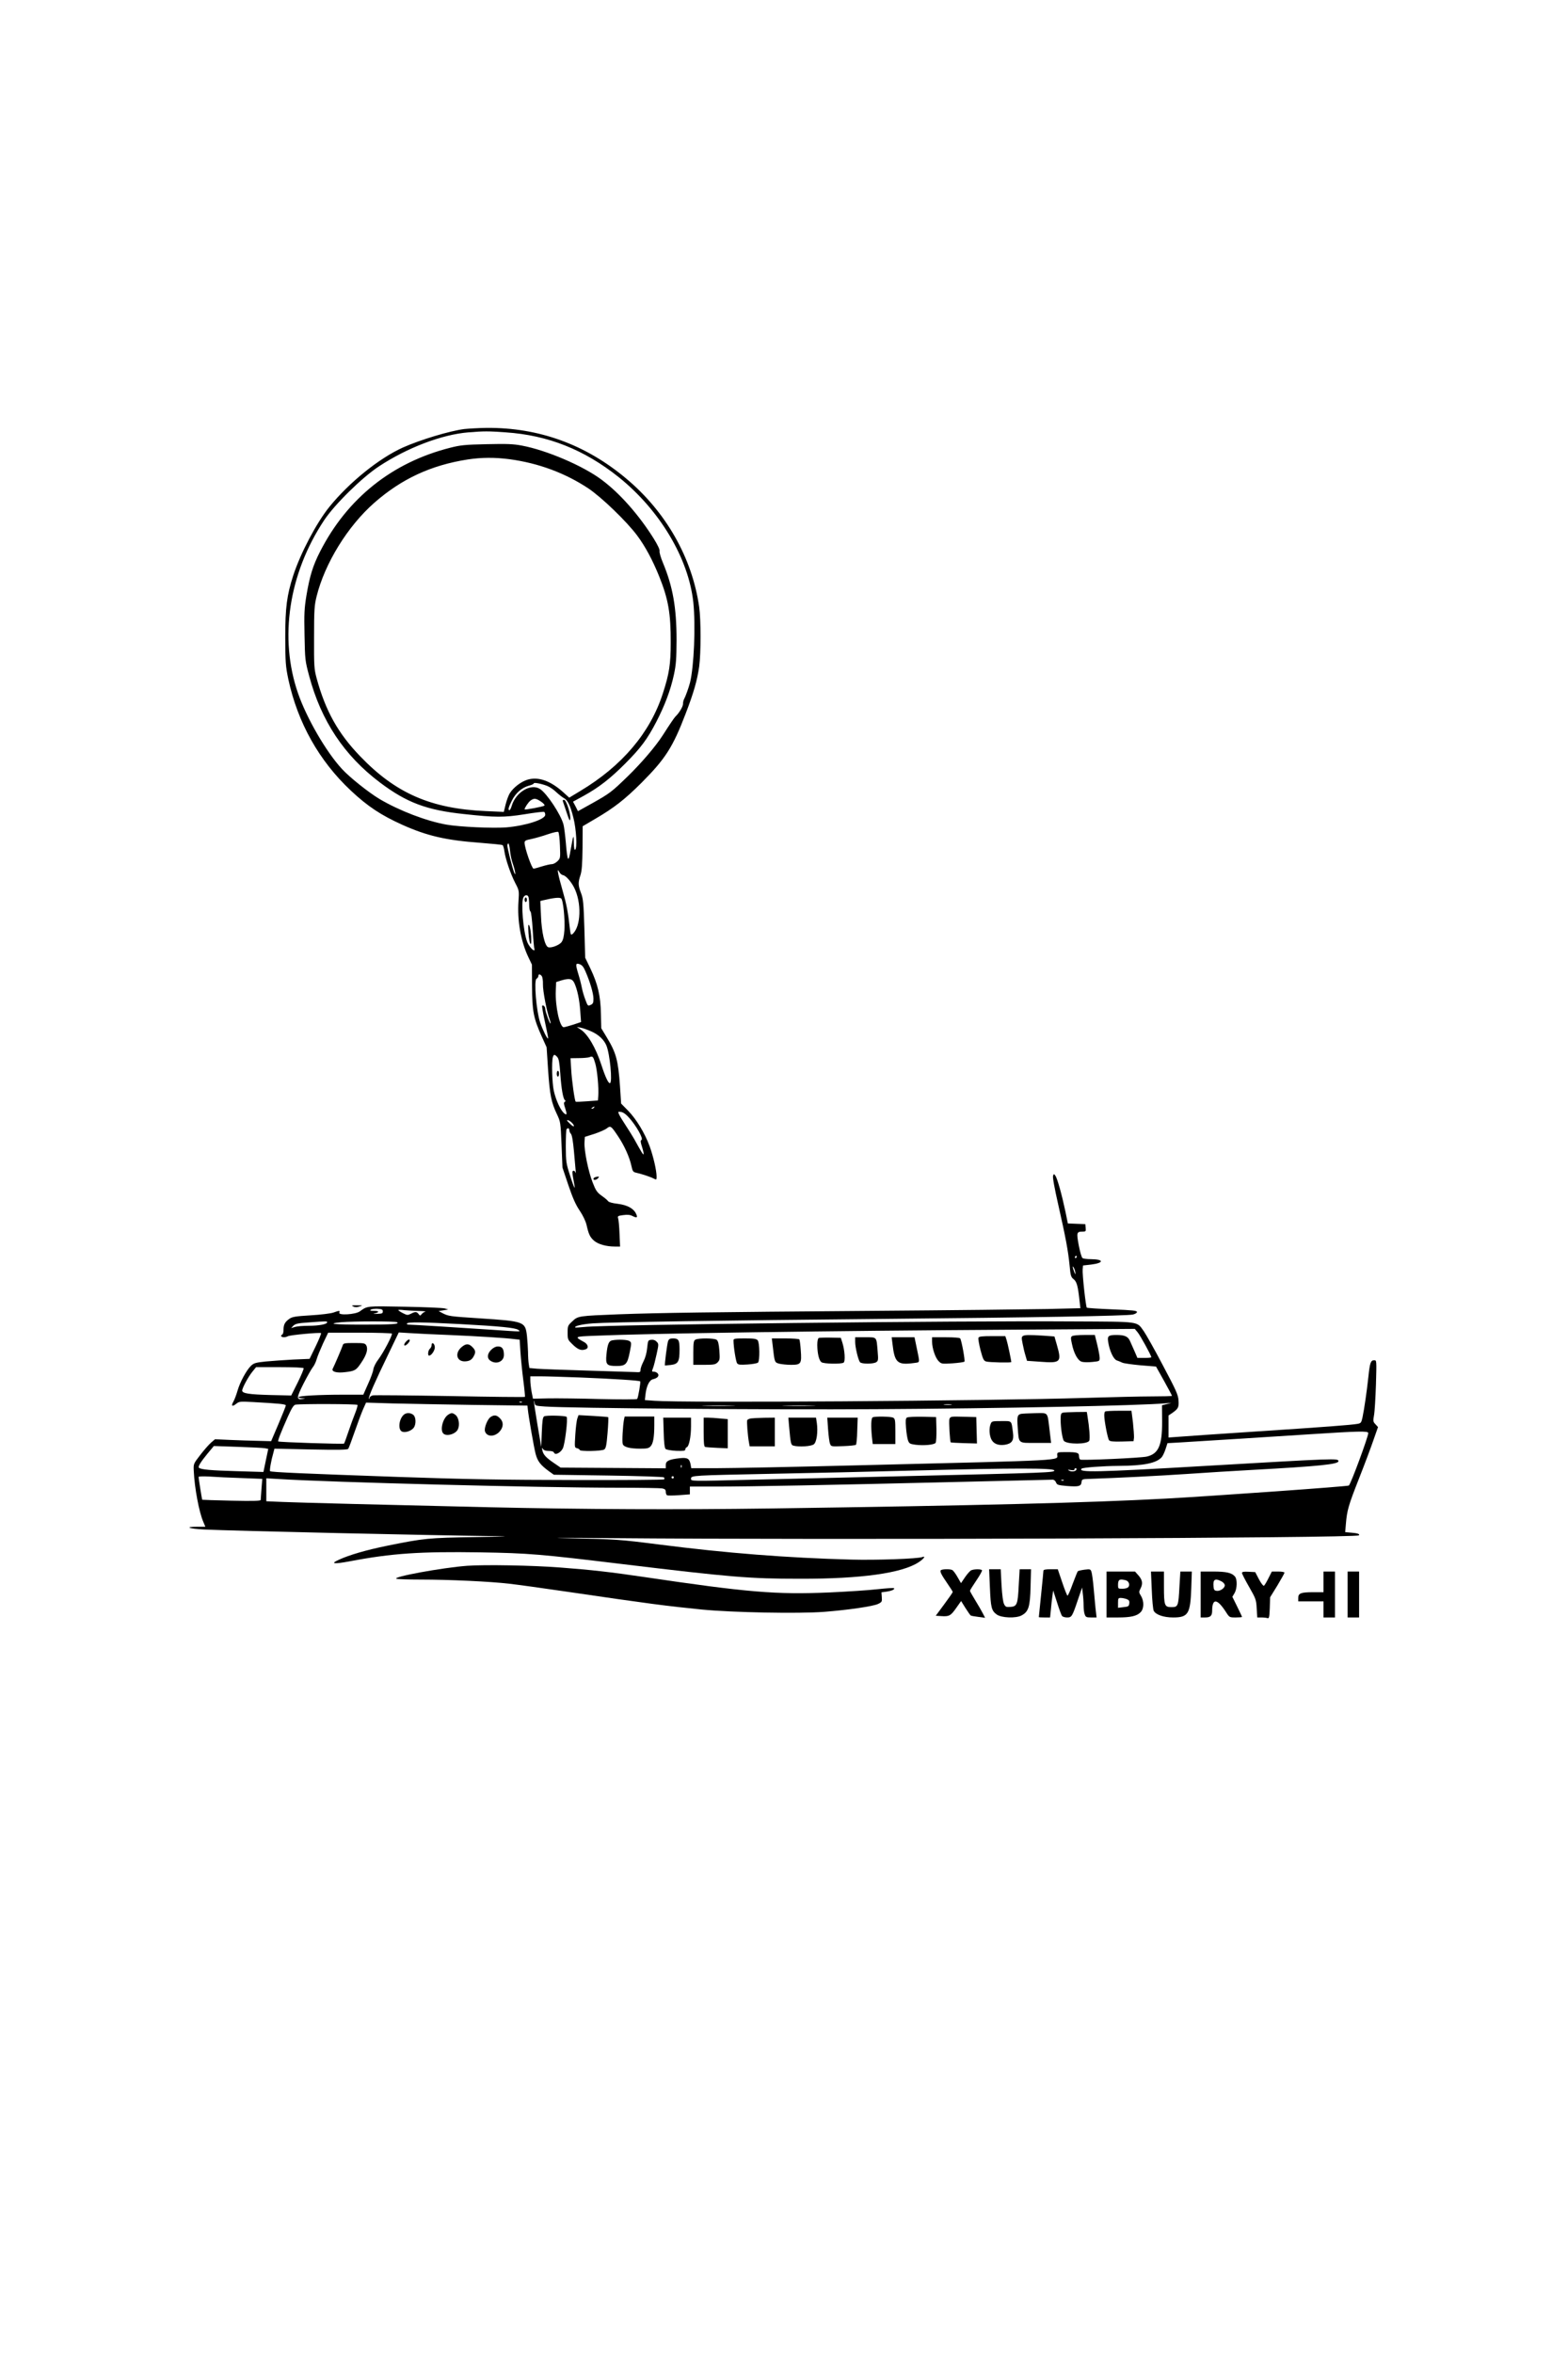 <?xml version="1.0" encoding="UTF-8" standalone="yes"?>
<svg version="1.0" xmlns="http://www.w3.org/2000/svg" width="1024pt" height="1536pt" viewBox="0 0 1366 2048" preserveAspectRatio="xMidYMid meet">
  <g transform="translate(0,2048) scale(0.1,-0.1)" fill="#000000" stroke="none">
    <path d="M4045 16749 c-130 -17 -382 -93 -535 -161 -208 -94 -467 -303 -640
-516 -113 -140 -251 -402 -315 -597 -56 -173 -70 -280 -70 -540 1 -222 3 -249
27 -366 82 -378 268 -710 545 -969 146 -137 263 -214 447 -297 216 -97 381
-135 678 -157 103 -8 191 -17 196 -20 5 -3 13 -27 16 -53 10 -70 54 -198 94
-276 35 -67 35 -69 29 -160 -12 -165 20 -348 85 -485 l32 -67 1 -190 c1 -217
13 -277 86 -439 l41 -91 13 -200 c15 -217 28 -280 77 -383 31 -66 32 -71 40
-266 l8 -198 51 -152 c38 -112 63 -170 99 -223 29 -43 52 -92 60 -125 18 -81
30 -106 65 -137 36 -31 106 -51 182 -51 l45 0 -5 113 c-2 61 -8 121 -12 133
-6 19 -2 22 45 28 37 5 60 3 82 -9 37 -18 45 -13 30 19 -21 47 -75 77 -159 88
-46 5 -81 15 -85 23 -5 7 -29 29 -56 47 -41 30 -52 46 -79 116 -38 96 -75 280
-71 349 l3 48 82 26 c45 15 94 36 109 48 33 26 38 22 100 -71 53 -79 99 -181
115 -257 9 -43 15 -52 37 -57 47 -10 126 -36 155 -51 26 -13 27 -13 27 16 0
53 -28 174 -60 263 -42 115 -117 239 -190 313 l-59 60 -10 154 c-16 225 -33
288 -117 426 l-46 76 -3 127 c-3 155 -27 257 -91 392 l-46 95 -7 255 c-7 226
-11 261 -30 310 -25 66 -26 89 -4 155 12 38 16 94 18 238 l1 187 107 63 c165
96 260 170 407 317 206 207 271 307 383 600 71 185 101 291 118 410 16 118 16
407 0 520 -61 427 -289 828 -636 1118 -355 298 -764 445 -1217 441 -68 -1
-154 -6 -193 -10z m362 -29 c367 -25 682 -150 983 -390 358 -287 609 -708 650
-1090 21 -204 6 -559 -29 -700 -12 -46 -39 -120 -51 -142 -6 -10 -10 -29 -10
-44 0 -22 -34 -79 -66 -109 -11 -11 -49 -67 -109 -161 -63 -98 -183 -239 -306
-359 -141 -137 -157 -149 -310 -235 l-124 -69 -21 42 -22 41 95 52 c132 73
230 150 358 278 138 138 195 216 272 364 76 147 125 278 154 412 19 88 22 137
23 300 0 283 -32 466 -119 675 -19 45 -32 91 -29 101 3 12 -16 53 -51 109
-129 206 -295 394 -452 511 -162 122 -482 259 -698 299 -73 14 -130 16 -305
12 -188 -4 -228 -8 -318 -31 -506 -128 -897 -440 -1134 -905 -62 -121 -90
-213 -118 -379 -19 -117 -21 -159 -17 -350 4 -211 5 -221 40 -352 105 -393
306 -695 617 -929 232 -175 407 -241 733 -275 274 -30 347 -30 525 -2 90 15
167 24 173 21 5 -4 9 -15 9 -25 0 -41 -172 -96 -340 -110 -116 -9 -405 4 -520
24 -176 31 -413 122 -585 224 -92 55 -261 189 -327 262 -137 148 -308 444
-382 659 -166 479 -81 1041 228 1506 91 137 329 371 476 468 249 164 549 278
780 297 140 11 171 11 327 0z m33 -234 c251 -34 483 -120 684 -253 116 -77
338 -291 428 -413 70 -94 134 -214 191 -355 79 -197 101 -321 100 -575 0 -187
-12 -270 -69 -445 -110 -341 -355 -630 -719 -848 l-96 -58 -52 47 c-111 100
-216 137 -310 110 -57 -17 -124 -68 -156 -119 -11 -17 -27 -61 -36 -97 l-16
-65 -159 7 c-476 21 -783 155 -1092 477 -193 200 -302 395 -380 681 -21 80
-23 102 -22 355 0 240 3 279 22 356 71 287 270 611 502 815 238 209 494 328
815 378 118 18 236 19 365 2z m325 -2844 c22 -8 59 -33 81 -55 23 -21 52 -44
65 -51 34 -17 57 -63 84 -171 26 -102 35 -268 15 -280 -6 -4 -10 19 -11 62 -1
59 -2 63 -10 33 -4 -19 -13 -68 -20 -108 -7 -46 -15 -70 -20 -65 -6 6 -14 66
-19 134 -6 68 -15 142 -21 164 -23 87 -144 270 -204 309 -79 52 -211 -26 -247
-146 -6 -21 -15 -38 -20 -38 -14 0 -9 24 21 83 33 66 87 113 148 130 24 6 43
15 43 20 0 10 62 -1 115 -21z m-51 -138 c21 -14 34 -30 29 -34 -8 -9 -173 -40
-173 -33 0 14 34 64 52 77 31 22 47 20 92 -10z m164 -383 c4 -107 4 -110 -21
-135 -14 -14 -36 -26 -49 -26 -13 0 -52 -9 -88 -20 -36 -11 -68 -20 -71 -20
-16 0 -79 182 -79 226 0 18 9 23 60 33 32 7 97 25 142 41 50 17 87 25 92 20 5
-5 12 -59 14 -119z m-435 -43 c3 -35 15 -90 27 -122 20 -60 27 -112 8 -66 -14
36 -58 209 -58 231 0 11 4 19 9 19 4 0 11 -28 14 -62z m462 -214 c23 -3 68
-53 95 -105 69 -132 62 -345 -13 -408 -13 -10 -16 -5 -21 36 -18 161 -30 222
-66 347 -41 142 -52 205 -27 157 6 -13 21 -25 32 -27z m-301 -190 c3 -9 6 -40
6 -69 0 -29 5 -55 11 -57 6 -2 14 -68 20 -162 5 -87 12 -162 15 -167 3 -5 1
-9 -4 -9 -14 0 -48 42 -60 75 -34 89 -55 343 -32 386 13 23 36 25 44 3z m284
-12 c18 -12 35 -179 29 -276 -4 -56 -11 -86 -25 -105 -20 -27 -92 -54 -117
-44 -29 11 -57 131 -62 270 l-6 132 24 6 c93 22 140 27 157 17z m212 -635 c41
-94 69 -191 70 -237 0 -38 -4 -47 -25 -56 -23 -11 -25 -10 -45 44 -12 31 -26
78 -31 105 -5 27 -18 79 -29 114 -28 92 -27 104 9 92 22 -8 35 -24 51 -62z
m-381 -41 c7 -8 12 -40 11 -73 -2 -55 35 -245 59 -307 6 -16 10 -31 7 -33 -6
-6 -46 104 -46 127 0 19 -17 36 -27 27 -3 -3 8 -68 25 -144 17 -76 29 -139 27
-141 -7 -7 -45 69 -69 138 -34 101 -56 369 -32 382 9 5 16 16 16 23 0 19 14
19 29 1z m284 -60 c26 -56 45 -144 52 -246 l7 -95 -69 -23 c-38 -12 -75 -22
-82 -22 -35 0 -75 183 -69 319 l3 74 40 13 c74 22 99 18 118 -20z m147 -422
c66 -29 112 -73 133 -124 30 -73 54 -319 31 -327 -13 -5 -40 51 -75 159 -49
150 -119 269 -182 309 l-32 21 34 -6 c18 -3 59 -18 91 -32z m-295 -224 c13
-15 19 -47 26 -142 9 -135 25 -224 41 -234 7 -4 6 -9 -2 -14 -10 -6 -9 -18 4
-56 17 -52 15 -64 -9 -44 -32 27 -73 116 -91 199 -14 67 -19 247 -8 289 8 27
16 28 39 2z m331 -56 c17 -58 31 -211 26 -281 l-3 -41 -95 -7 c-52 -4 -97 -6
-99 -3 -9 8 -34 186 -39 281 l-6 97 72 1 c40 0 82 4 93 8 28 12 33 7 51 -55z
m-11 -384 c-3 -5 -12 -10 -18 -10 -7 0 -6 4 3 10 19 12 23 12 15 0z m306 -89
c62 -69 125 -181 108 -192 -11 -6 -10 -18 5 -64 10 -31 15 -59 13 -62 -5 -4
-18 17 -83 135 -15 26 -48 79 -73 117 -26 39 -52 82 -58 96 -10 24 -10 25 18
21 19 -3 44 -21 70 -51z m-501 -41 c32 -32 23 -47 -10 -15 -16 16 -30 30 -30
32 0 10 23 0 40 -17z m-20 -67 c0 -9 6 -24 14 -32 9 -10 18 -63 26 -151 6 -74
13 -151 15 -170 2 -19 2 -27 -1 -17 -6 18 -20 23 -27 10 -2 -5 2 -37 9 -72 7
-36 12 -67 10 -69 -3 -2 -21 46 -40 107 -34 105 -36 118 -37 251 0 77 3 145 6
150 10 16 25 12 25 -7z"/>
    <path d="M4905 13503 c3 -10 18 -54 33 -98 21 -64 27 -74 30 -52 5 43 -35 167
-54 167 -11 0 -14 -5 -9 -17z"/>
    <path d="M4570 12650 c0 -11 5 -20 10 -20 6 0 10 9 10 20 0 11 -4 20 -10 20
-5 0 -10 -9 -10 -20z"/>
    <path d="M4604 12361 c3 -47 11 -89 17 -95 15 -15 5 136 -11 161 -9 14 -10 -1
-6 -66z"/>
    <path d="M4850 11135 c0 -14 5 -25 10 -25 6 0 10 11 10 25 0 14 -4 25 -10 25
-5 0 -10 -11 -10 -25z"/>
    <path d="M9174 10246 c-5 -12 13 -110 46 -255 65 -287 85 -396 98 -525 8 -90
12 -102 36 -121 27 -22 37 -60 51 -191 l7 -61 -289 -7 c-158 -3 -844 -11
-1523 -16 -1420 -11 -1854 -17 -2210 -30 -350 -14 -355 -14 -404 -61 -39 -36
-41 -40 -41 -99 0 -60 1 -62 47 -106 45 -43 74 -53 112 -38 27 10 18 44 -15
62 -87 48 -86 48 87 55 487 21 2023 43 3649 53 l1061 7 25 -30 c23 -28 119
-202 119 -217 0 -3 -27 -6 -61 -6 l-60 0 -25 58 c-14 31 -32 72 -40 90 -17 39
-47 52 -117 52 -71 0 -81 -9 -73 -59 12 -79 46 -151 74 -162 15 -5 37 -14 49
-20 11 -6 83 -16 158 -23 l136 -11 70 -125 c38 -68 69 -127 69 -130 0 -3 -78
-5 -173 -5 -94 0 -356 -6 -582 -13 -868 -27 -3510 -44 -3754 -25 l-83 6 5 47
c9 77 34 128 67 135 39 9 56 30 40 50 -7 8 -21 15 -31 15 -22 0 -22 0 -9 35 6
15 19 67 30 117 19 87 19 90 1 109 -13 14 -29 19 -47 17 -28 -3 -29 -5 -36
-71 -4 -43 -16 -86 -32 -117 -14 -27 -26 -60 -26 -73 0 -22 -3 -23 -52 -20
-29 1 -217 7 -418 13 -201 6 -395 13 -431 16 l-67 6 -6 37 c-3 20 -6 65 -6
101 -1 36 -5 98 -9 139 -15 128 -19 130 -415 156 -258 17 -268 18 -321 45
l-34 18 42 7 42 7 -30 9 c-16 5 -174 12 -350 15 -339 6 -322 8 -391 -41 -38
-27 -188 -36 -178 -11 8 20 1 20 -52 1 -23 -8 -112 -19 -198 -24 -134 -8 -161
-13 -186 -31 -38 -27 -50 -50 -50 -94 0 -19 -4 -38 -10 -41 -32 -20 13 -35 48
-16 20 11 281 35 289 27 3 -3 -18 -55 -47 -115 l-53 -109 -141 -6 c-77 -4
-186 -12 -241 -17 -87 -9 -104 -14 -128 -37 -40 -38 -97 -144 -118 -218 -10
-35 -26 -77 -35 -93 -23 -39 -12 -49 23 -21 26 21 34 22 143 16 235 -13 290
-18 290 -30 0 -6 -29 -78 -64 -161 l-64 -150 -114 3 c-62 1 -172 5 -244 8
l-131 6 -36 -31 c-19 -17 -62 -66 -94 -108 -58 -75 -58 -76 -55 -137 7 -149
46 -358 83 -443 l18 -43 -69 0 c-118 0 -77 -17 58 -24 237 -12 2014 -52 2553
-58 131 -1 68 -4 -191 -8 -415 -7 -442 -10 -765 -75 -182 -37 -334 -81 -424
-123 -76 -35 -45 -39 96 -13 367 70 615 86 1138 78 422 -7 524 -16 1235 -102
946 -114 1108 -128 1550 -128 534 -1 889 49 1033 144 45 29 65 58 32 45 -40
-15 -399 -28 -620 -22 -560 15 -1084 56 -1670 131 -355 45 -372 46 -791 55
-211 4 -68 5 351 1 1919 -17 6509 0 6533 24 11 11 -10 19 -63 23 l-56 5 6 71
c10 120 22 161 114 395 49 124 106 276 127 338 l39 111 -22 24 c-21 22 -22 28
-13 78 6 30 13 151 17 268 6 211 6 212 -15 212 -31 0 -38 -22 -51 -145 -14
-130 -36 -280 -51 -352 -10 -46 -14 -52 -43 -57 -58 -10 -266 -26 -877 -66
-333 -22 -642 -43 -687 -47 l-83 -6 0 96 0 96 33 22 c52 37 58 49 54 109 -3
48 -19 85 -136 305 -72 138 -148 271 -166 297 -65 89 -20 83 -620 86 -1009 7
-4066 -28 -4250 -48 -44 -4 -82 -7 -83 -5 -13 12 57 29 152 36 150 11 1139 26
2536 39 1306 12 2118 26 2170 38 20 5 35 14 35 22 0 12 -37 16 -215 23 -118 5
-218 11 -222 15 -9 10 -40 291 -36 333 l3 34 70 8 c114 14 114 46 0 47 -33 0
-66 4 -74 9 -8 5 -22 54 -33 111 -21 113 -19 120 35 120 26 0 28 3 25 33 l-3
32 -76 3 -76 3 -22 107 c-30 142 -70 287 -87 309 -12 17 -13 17 -20 -1z m206
-706 c0 -5 -5 -10 -11 -10 -5 0 -7 5 -4 10 3 6 8 10 11 10 2 0 4 -4 4 -10z
m-14 -125 c9 -39 0 -30 -15 15 -6 19 -7 30 -2 25 5 -6 13 -23 17 -40z m-6031
-350 c0 -17 -7 -20 -50 -21 -27 -1 -39 0 -25 3 46 9 46 23 0 23 -33 0 -41 3
-30 10 8 6 35 9 60 8 37 -3 45 -6 45 -23z m315 4 c41 -1 66 -4 55 -6 -11 -3
-25 -13 -32 -22 -12 -15 -14 -15 -27 2 -16 21 -29 21 -66 2 -28 -14 -33 -14
-70 5 -22 11 -40 23 -40 27 0 3 24 3 53 -1 28 -3 86 -6 127 -7z m-800 -99 c0
-16 -72 -30 -160 -30 -47 0 -101 -4 -120 -10 l-34 -10 20 21 c18 17 40 22 130
28 161 12 164 12 164 1z m608 1 c27 -16 -33 -21 -297 -21 -251 0 -323 8 -188
21 98 9 471 10 485 0z m547 -16 c352 -19 482 -32 509 -50 25 -18 40 -18 -224
0 -281 19 -699 45 -728 45 -13 0 -20 4 -17 10 9 14 132 12 460 -5z m-591 -83
c7 -12 -72 -163 -118 -225 -22 -28 -41 -67 -43 -85 -2 -18 -22 -75 -46 -127
l-42 -95 -176 0 c-211 0 -389 -10 -389 -22 0 -4 15 -9 33 -9 31 -2 32 -2 3 -6
-55 -9 -54 10 8 133 33 64 69 128 81 143 12 14 27 46 34 71 7 25 33 87 56 138
l44 92 275 0 c151 0 277 -4 280 -8z m496 -12 c253 -11 497 -26 571 -36 l46 -5
7 -107 c4 -59 15 -170 25 -247 10 -77 16 -142 14 -144 -2 -3 -295 0 -651 7
-356 6 -659 9 -674 6 -16 -4 -28 -13 -29 -23 0 -9 -3 -11 -5 -5 -6 14 52 145
172 393 l88 183 101 -6 c55 -4 206 -11 335 -16z m-1265 -289 c3 -6 -20 -61
-51 -124 l-57 -114 -176 4 c-191 5 -251 14 -251 39 0 23 55 124 91 167 l30 37
204 0 c117 0 206 -4 210 -9z m2406 -81 c295 -12 519 -26 526 -34 6 -6 -17
-140 -26 -153 -3 -5 -148 -5 -321 -1 -173 5 -376 7 -451 6 l-136 -3 -12 61
c-6 34 -11 78 -11 98 l0 36 89 0 c49 0 203 -5 342 -10z m-303 -253 c213 -15
1958 -29 2882 -23 1098 6 2296 31 2525 51 l50 4 -41 -11 -41 -10 1 -142 c1
-208 -31 -281 -134 -305 -53 -12 -565 -35 -580 -26 -5 3 -10 17 -10 30 0 30
-16 35 -111 35 -75 0 -79 -1 -79 -22 -1 -54 126 -47 -1735 -93 -555 -14 -1110
-25 -1231 -25 l-222 0 -6 34 c-10 50 -27 60 -94 53 -93 -10 -122 -24 -122 -58
l0 -30 -458 3 -458 3 -57 39 c-72 49 -94 74 -102 111 -5 24 -4 27 5 13 7 -12
24 -18 51 -18 25 0 42 -5 45 -14 10 -26 57 -3 77 36 19 38 46 262 33 275 -11
11 -180 15 -196 4 -12 -8 -16 -40 -20 -138 l-5 -128 -33 195 c-18 107 -32 200
-31 205 1 6 4 -2 6 -16 4 -25 7 -26 91 -32z m-201 37 c-3 -3 -12 -4 -19 -1 -8
3 -5 6 6 6 11 1 17 -2 13 -5z m-427 -23 l475 -6 3 -30 c6 -62 53 -332 68 -390
17 -64 41 -96 114 -150 l45 -32 475 -7 c265 -4 479 -11 484 -16 5 -6 6 -13 2
-17 -4 -5 -357 -7 -784 -6 -616 1 -935 6 -1537 27 -822 29 -1104 41 -1112 50
-6 6 9 93 28 158 l10 38 318 -7 c245 -5 320 -3 325 6 5 7 30 74 56 149 26 75
59 163 73 195 l26 58 228 -7 c125 -3 442 -9 703 -13z m-1006 0 c3 -5 -6 -37
-20 -72 -14 -35 -41 -108 -59 -162 -18 -54 -35 -100 -38 -103 -6 -6 -567 12
-573 19 -6 5 23 79 83 214 34 76 51 103 67 106 42 8 535 7 540 -2z m5174 2
c-15 -2 -42 -2 -60 0 -18 2 -6 4 27 4 33 0 48 -2 33 -4z m-1910 -10 c-65 -2
-171 -2 -235 0 -65 1 -12 3 117 3 129 0 182 -2 118 -3z m700 0 c-65 -2 -171
-2 -235 0 -65 1 -12 3 117 3 129 0 182 -2 118 -3z m4842 -237 c0 -32 -150
-439 -169 -457 -7 -8 -1192 -92 -1596 -114 -671 -36 -1622 -60 -3455 -86 -790
-11 -1612 -8 -2445 11 -906 21 -1656 40 -1793 46 l-142 6 0 100 0 100 103 -6
c453 -29 2284 -76 2953 -76 199 0 376 -3 393 -6 24 -5 31 -12 31 -30 0 -12 5
-26 11 -30 6 -3 53 -3 105 1 l94 7 0 34 0 34 238 0 c284 0 975 13 2087 40 450
11 827 20 837 20 10 0 23 -11 28 -24 8 -21 16 -24 94 -31 103 -8 124 -3 128
33 3 26 5 27 73 29 238 8 599 26 850 43 160 11 414 27 565 35 583 32 750 49
750 76 0 26 -18 25 -1155 -41 -955 -56 -1118 -59 -1082 -24 10 10 185 23 322
24 220 1 330 24 376 76 9 11 24 42 33 70 l17 52 107 6 c197 12 773 48 1127 71
434 28 515 30 515 11z m-9614 -132 l31 -6 -21 -100 -21 -101 -235 7 c-219 6
-312 14 -327 30 -10 9 15 50 75 123 l55 66 206 -7 c113 -4 220 -9 237 -12z
m3631 -166 c-3 -8 -6 -5 -6 6 -1 11 2 17 5 13 3 -3 4 -12 1 -19z m3248 -28 c0
-18 -46 -20 -1330 -50 -489 -11 -1070 -25 -1290 -30 -562 -14 -545 -14 -545 9
0 28 16 28 695 42 325 6 896 19 1270 29 844 22 1200 22 1200 0z m193 8 c-6
-17 -43 -22 -65 -9 -14 8 -11 9 15 5 21 -4 32 -3 32 5 0 6 5 11 11 11 6 0 9
-6 7 -12z m-7273 -74 l180 -7 -7 -86 c-3 -47 -7 -91 -7 -98 -1 -8 -65 -10
-253 -6 -139 3 -254 7 -256 8 -3 3 -31 181 -32 199 0 5 42 6 98 3 53 -4 178
-10 277 -13z m3765 6 c0 -5 -4 -10 -10 -10 -5 0 -10 5 -10 10 0 6 5 10 10 10
6 0 10 -4 10 -10z m3397 -26 c-3 -3 -12 -4 -19 -1 -8 3 -5 6 6 6 11 1 17 -2
13 -5z"/>
    <path d="M2987 8773 c-7 -23 -75 -182 -88 -206 -14 -26 32 -40 106 -31 87 10
98 16 143 84 46 68 60 117 43 149 -11 19 -20 21 -105 21 -81 0 -94 -2 -99 -17z"/>
    <path d="M3536 8801 c-26 -29 -15 -46 12 -21 22 21 29 40 14 40 -5 0 -17 -9
-26 -19z"/>
    <path d="M3760 8772 c0 -11 -7 -25 -15 -32 -16 -13 -21 -60 -7 -60 21 0 53 49
50 76 -3 32 -28 46 -28 16z"/>
    <path d="M4022 8755 c-61 -51 -46 -125 26 -125 41 1 63 13 80 47 18 32 15 51
-13 78 -31 32 -56 31 -93 0z"/>
    <path d="M4279 8731 c-35 -35 -38 -74 -7 -95 52 -36 118 -8 118 50 0 52 -15
74 -51 74 -20 0 -40 -10 -60 -29z"/>
    <path d="M9627 8193 c-4 -3 -7 -18 -7 -33 0 -47 30 -203 42 -217 8 -10 37 -13
112 -11 l101 3 4 30 c1 17 -3 76 -9 133 l-13 102 -112 0 c-61 0 -115 -3 -118
-7z"/>
    <path d="M9258 8183 c-15 -4 -18 -16 -18 -61 0 -70 16 -172 29 -185 31 -31
204 -30 220 2 9 15 1 117 -15 214 l-6 37 -96 -1 c-54 -1 -105 -3 -114 -6z"/>
    <path d="M8895 8173 c-32 -8 -36 -23 -29 -118 11 -144 0 -135 157 -135 l134 0
-13 108 c-21 168 -7 152 -127 151 -56 -1 -111 -4 -122 -6z"/>
    <path d="M5030 8134 c-6 -15 -14 -79 -18 -141 -7 -113 -7 -114 15 -119 13 -4
23 -10 23 -15 0 -15 194 -11 214 4 15 11 20 37 29 145 6 73 8 134 6 136 -2 2
-61 7 -131 11 l-128 7 -10 -28z"/>
    <path d="M5436 8123 c-10 -55 -18 -192 -11 -212 8 -27 61 -41 152 -41 60 0 75
3 91 21 22 23 32 80 32 185 l0 74 -129 0 -129 0 -6 -27z"/>
    <path d="M7603 8143 c-14 -5 -17 -73 -7 -172 l7 -61 98 0 99 0 0 110 c0 98 -2
110 -19 120 -20 10 -155 13 -178 3z"/>
    <path d="M7901 8141 c-11 -7 -13 -26 -8 -88 3 -43 11 -92 17 -110 11 -29 16
-32 66 -39 75 -9 164 0 175 17 5 8 8 61 7 119 l-3 105 -120 3 c-66 1 -126 -2
-134 -7z"/>
    <path d="M8271 8128 c-6 -18 4 -197 12 -204 1 -1 53 -4 115 -6 l113 -3 -3 115
-3 115 -113 3 c-109 3 -112 2 -121 -20z"/>
    <path d="M5782 8010 c2 -86 8 -134 16 -142 8 -8 47 -14 92 -17 66 -2 80 0 80
12 0 8 6 17 14 20 19 8 36 93 36 182 l0 75 -121 0 -121 0 4 -130z"/>
    <path d="M6130 8015 c0 -92 3 -127 13 -130 6 -2 54 -6 105 -8 l92 -4 0 127 0
127 -67 6 c-38 4 -85 7 -105 7 l-38 0 0 -125z"/>
    <path d="M6540 8133 c-14 -3 -27 -9 -30 -14 -6 -9 4 -138 15 -196 l6 -33 109
0 110 0 0 125 0 125 -92 -1 c-51 -1 -104 -4 -118 -6z"/>
    <path d="M6874 8068 c14 -156 16 -166 39 -172 50 -13 154 -6 177 12 25 20 37
109 26 186 l-7 46 -121 0 -120 0 6 -72z"/>
    <path d="M7214 8039 c4 -55 11 -112 17 -126 9 -25 10 -25 114 -21 57 2 107 7
112 12 4 4 10 59 11 122 l4 114 -133 0 -132 0 7 -101z"/>
    <path d="M8630 8084 c-14 -36 -12 -89 4 -128 18 -42 60 -61 121 -52 60 10 79
37 70 103 -15 112 -6 103 -101 103 -81 0 -85 -1 -94 -26z"/>
    <path d="M3515 8163 c-40 -39 -48 -125 -15 -143 27 -15 84 4 105 33 21 30 19
90 -3 110 -24 22 -66 22 -87 0z"/>
    <path d="M3902 8164 c-45 -32 -70 -132 -40 -162 29 -29 111 -4 128 39 17 39 6
100 -21 122 -26 21 -38 21 -67 1z"/>
    <path d="M4273 8145 c-27 -19 -57 -96 -48 -124 16 -51 87 -50 130 1 32 38 33
81 0 113 -28 29 -51 31 -82 10z"/>
    <path d="M5183 10233 c-7 -2 -13 -9 -13 -14 0 -14 26 -10 40 6 10 12 10 15 -1
14 -8 0 -20 -3 -26 -6z"/>
    <path d="M3077 9108 c16 -8 32 -8 55 0 32 9 31 10 -22 10 -46 1 -52 -1 -33
-10z"/>
    <path d="M8911 8851 c-12 -8 -12 -19 -2 -68 6 -32 17 -78 25 -103 l13 -45 114
-8 c180 -14 189 -4 147 144 l-22 76 -95 7 c-127 8 -163 7 -180 -3z"/>
    <path d="M9340 8850 c-12 -7 -13 -18 -2 -66 17 -84 51 -146 85 -157 16 -5 57
-6 93 -2 63 6 64 7 64 36 0 16 -10 68 -21 114 l-21 85 -92 0 c-50 0 -98 -4
-106 -10z"/>
    <path d="M8524 8835 c-3 -8 5 -56 18 -107 21 -79 28 -93 49 -99 26 -8 219 -12
219 -5 0 15 -32 166 -41 193 l-11 33 -114 0 c-92 0 -116 -3 -120 -15z"/>
    <path d="M7133 8834 c-8 -4 -13 -26 -13 -62 1 -75 15 -133 36 -149 20 -15 171
-18 193 -4 17 11 10 111 -11 176 l-13 40 -90 2 c-50 1 -96 -1 -102 -3z"/>
    <path d="M7450 8799 c0 -47 27 -158 42 -176 14 -17 119 -17 143 1 16 11 17 22
11 92 -11 131 -4 124 -107 124 l-89 0 0 -41z"/>
    <path d="M7775 8783 c19 -166 43 -187 189 -167 53 8 51 -8 20 142 l-17 82
-100 0 -99 0 7 -57z"/>
    <path d="M8120 8802 c0 -57 28 -141 57 -170 24 -24 28 -25 121 -19 53 4 99 10
104 15 7 7 -24 181 -37 202 -4 6 -53 10 -126 10 l-119 0 0 -38z"/>
    <path d="M5820 8806 c-8 -22 -32 -208 -27 -212 1 0 24 2 52 5 63 8 75 29 75
132 0 85 -8 99 -57 99 -26 0 -36 -5 -43 -24z"/>
    <path d="M6058 8819 c-15 -8 -18 -26 -18 -114 l0 -105 95 0 c84 0 98 3 116 21
20 20 21 29 16 103 -5 60 -11 84 -24 94 -20 15 -160 16 -185 1z"/>
    <path d="M6390 8813 c0 -56 21 -187 32 -200 10 -13 28 -14 91 -10 44 3 84 10
91 17 16 16 14 173 -3 193 -11 14 -33 17 -112 17 -88 0 -99 -2 -99 -17z"/>
    <path d="M6732 8763 c16 -142 16 -142 56 -153 21 -5 67 -10 104 -10 87 0 93
10 84 128 -3 46 -9 88 -12 93 -3 5 -58 9 -123 9 l-117 0 8 -67z"/>
    <path d="M5332 8813 c-29 -6 -40 -35 -49 -125 -8 -87 3 -98 88 -98 80 0 94 15
115 119 16 81 16 85 -2 98 -17 12 -100 16 -152 6z"/>
    <path d="M4070 6850 c-216 -16 -658 -97 -616 -113 10 -4 104 -7 209 -7 254 0
610 -17 772 -36 71 -8 297 -39 500 -69 730 -107 862 -124 1180 -156 269 -26
841 -37 1065 -20 206 16 427 48 470 69 33 16 35 20 32 59 l-3 42 44 6 c47 7
75 20 65 30 -3 4 -68 -1 -144 -9 -77 -9 -264 -21 -416 -28 -469 -20 -711 0
-1628 136 -278 41 -452 61 -719 81 -245 19 -659 26 -811 15z"/>
    <path d="M8195 6810 c-7 -12 6 -38 61 -118 24 -35 44 -66 44 -70 0 -4 -33 -52
-74 -107 l-74 -100 46 -3 c70 -5 84 2 131 69 l44 62 38 -61 c21 -33 42 -63 46
-65 5 -3 34 -8 66 -12 l59 -8 -20 39 c-11 22 -41 73 -66 114 -25 41 -46 78
-46 82 0 5 25 45 55 89 30 44 53 85 50 90 -8 12 -72 11 -96 -1 -10 -6 -34 -33
-53 -61 l-34 -50 -31 54 c-17 30 -38 58 -47 61 -25 10 -92 7 -99 -4z"/>
    <path d="M8624 6658 c7 -172 14 -199 59 -232 41 -30 168 -35 217 -8 60 32 74
74 78 250 l4 152 -50 0 -49 0 -8 -139 c-8 -167 -15 -185 -72 -189 -37 -3 -44
0 -56 25 -9 18 -17 79 -22 166 l-7 137 -51 0 -50 0 7 -162z"/>
    <path d="M9090 6807 c0 -7 -9 -100 -20 -207 -11 -107 -20 -195 -20 -197 0 -2
22 -3 49 -3 l49 0 7 68 c3 37 9 90 13 117 l7 50 34 -105 c18 -58 38 -111 43
-117 6 -7 25 -13 44 -13 40 0 45 7 94 153 l37 108 6 -53 c4 -29 7 -76 7 -105
0 -28 4 -63 10 -77 8 -23 15 -26 56 -26 l47 0 -6 53 c-4 28 -11 113 -18 187
-6 74 -16 146 -21 159 -8 22 -12 23 -61 17 -28 -4 -55 -10 -58 -14 -3 -4 -23
-53 -44 -109 -20 -57 -41 -103 -45 -103 -4 0 -25 52 -46 115 l-39 115 -62 0
c-45 0 -63 -4 -63 -13z"/>
    <path d="M9640 6600 l0 -200 98 0 c112 0 165 12 198 45 31 31 32 96 4 143 -19
30 -19 35 -5 62 23 44 18 76 -16 115 l-31 35 -124 0 -124 0 0 -200z m167 124
c27 -7 39 -40 23 -59 -7 -9 -30 -15 -51 -15 -38 0 -39 1 -39 33 0 48 13 55 67
41z m8 -164 c21 -8 26 -16 23 -38 -3 -24 -8 -28 -50 -32 l-48 -6 0 43 c0 39 2
43 24 43 14 0 37 -5 51 -10z"/>
    <path d="M10034 6639 c3 -88 11 -170 17 -181 18 -34 86 -58 169 -58 131 0 150
31 158 253 l5 147 -50 0 -50 0 -8 -132 c-9 -171 -12 -178 -70 -178 -60 0 -65
14 -65 181 l0 129 -57 0 -56 0 7 -161z"/>
    <path d="M10460 6600 l0 -200 38 0 c47 0 62 14 62 60 1 111 45 105 123 -17 27
-42 29 -43 82 -43 30 0 55 2 55 5 0 3 -19 43 -42 90 l-42 85 19 32 c23 39 25
119 4 144 -27 33 -75 44 -189 44 l-110 0 0 -200z m180 115 c18 -9 30 -24 30
-35 0 -25 -42 -53 -72 -48 -18 2 -24 10 -26 36 -6 63 12 76 68 47z"/>
    <path d="M10820 6787 c0 -7 28 -62 62 -121 58 -102 62 -111 66 -187 l5 -79 37
0 c21 0 45 -3 53 -6 13 -4 16 11 19 88 l3 94 63 102 c34 57 62 107 62 112 0 6
-25 10 -55 10 l-55 0 -30 -59 c-16 -33 -34 -62 -39 -65 -5 -4 -25 22 -43 56
l-33 63 -57 3 c-44 2 -58 0 -58 -11z"/>
    <path d="M11530 6710 l0 -90 -91 0 c-106 0 -129 -9 -129 -50 l0 -30 110 0 110
0 0 -70 0 -70 50 0 50 0 0 200 0 200 -50 0 -50 0 0 -90z"/>
    <path d="M11740 6600 l0 -200 50 0 50 0 0 200 0 200 -50 0 -50 0 0 -200z"/>
  </g>
</svg>